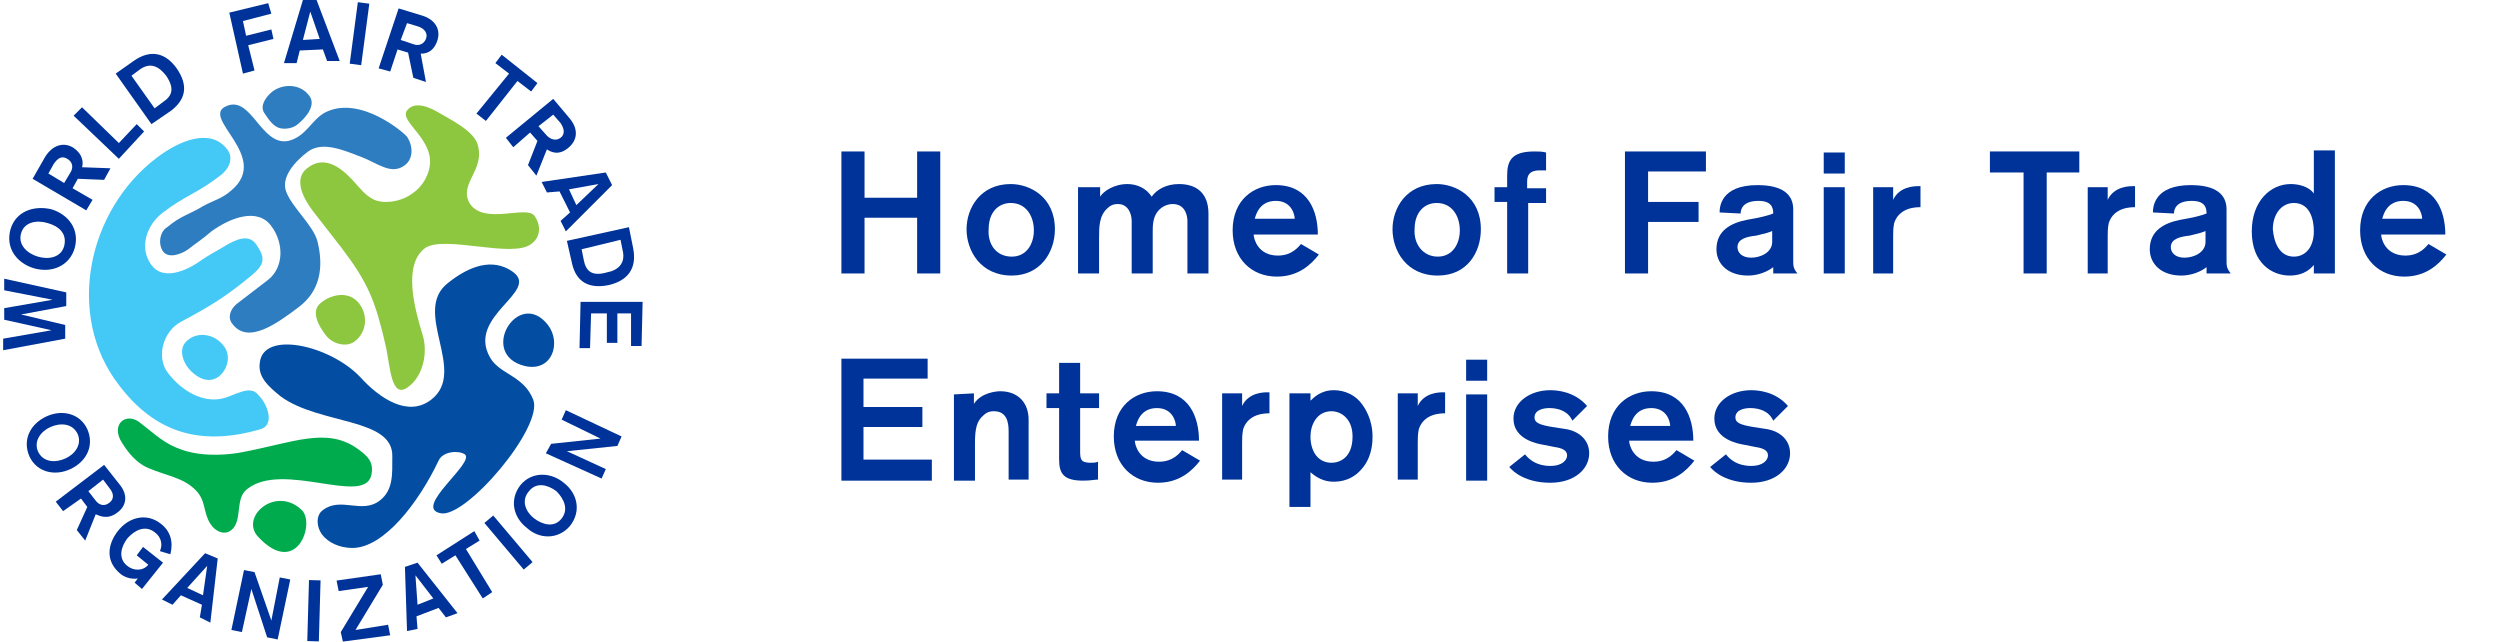 <?xml version="1.0" encoding="utf-8"?>
<!-- Generator: Adobe Illustrator 28.0.0, SVG Export Plug-In . SVG Version: 6.00 Build 0)  -->
<svg version="1.1" id="Layer_1" xmlns="http://www.w3.org/2000/svg" xmlns:xlink="http://www.w3.org/1999/xlink" x="0px" y="0px"
	 viewBox="0 0 237.7 61" style="enable-background:new 0 0 237.7 61;" xml:space="preserve">
<style type="text/css">
	.st0{fill:#003399;}
	.st1{fill:none;}
	.st2{clip-path:url(#SVGID_00000021115506772585542940000003790600626034282892_);fill:#003399;}
	.st3{clip-path:url(#SVGID_00000062888422881293623620000015427026775671873973_);fill:#003399;}
	.st4{clip-path:url(#SVGID_00000019659711269050744920000008301162777097615757_);fill:#034EA2;}
	.st5{clip-path:url(#SVGID_00000084495638600628770500000009311496787499259284_);fill:#00AB4E;}
	.st6{clip-path:url(#SVGID_00000033352078183558836880000012399646037924562054_);fill:#00AB4E;}
	.st7{clip-path:url(#SVGID_00000171706612848182585900000010025532775496179108_);fill:#44C8F5;}
	.st8{clip-path:url(#SVGID_00000116954587755036925920000016019228759968349858_);fill:#44C8F5;}
	.st9{clip-path:url(#SVGID_00000071535255328401806120000002788477627346901149_);fill:#2F7DC1;}
	.st10{clip-path:url(#SVGID_00000035495885058887597310000010084699872915208098_);fill:#8DC63F;}
	.st11{clip-path:url(#SVGID_00000034768356490449201840000010544714280058208909_);fill:#8DC63F;}
	.st12{clip-path:url(#SVGID_00000116928939300889350580000000860380462974717628_);fill:#2F7DC1;}
	.st13{fill:#034EA2;}
</style>
<g>
	<path class="st0" d="M87.2,26v-5.3h-5V26H80V14.4h2.2v4.4h5v-4.4h2.2V26H87.2z"/>
	<path class="st0" d="M96.2,26.2c-3,0-4.3-2.4-4.3-4.4s1.3-4.3,4.2-4.3c1.8,0,4.2,1.2,4.2,4.3C100.3,24,98.9,26.2,96.2,26.2z
		 M96.2,24.4c1.4,0,2.1-1.2,2.1-2.5s-0.7-2.6-2.2-2.6c-1.1,0-2.1,0.8-2.1,2.5C93.9,23.2,94.7,24.4,96.2,24.4z"/>
	<path class="st0" d="M104.6,17.8v0.9c0.3-0.5,1.3-1.2,2.6-1.2c0.9,0,1.8,0.4,2.3,1.2c0.5-0.7,1.4-1.2,2.6-1.2
		c1.7,0,2.8,0.9,2.8,2.8V26h-2v-5c0-0.3-0.1-1.6-1.4-1.6c-0.3,0-1,0.1-1.5,0.8c-0.4,0.6-0.4,1.3-0.4,1.9V26h-2v-5
		c0-0.6-0.3-1.6-1.3-1.6c-0.2,0-0.6,0-1,0.4c-0.8,0.7-0.8,1.8-0.8,2.8V26h-2v-8.2H104.6z"/>
	<path class="st0" d="M119.2,22.3c0,0.4,0.4,2,2.3,2c1.4,0,2-0.9,2.2-1.1l1.7,1c-0.7,0.9-1.9,2.1-4,2.1c-2.4,0-4.2-1.7-4.2-4.4
		c0-2.9,2-4.3,4.1-4.3c3.1,0,4,2.5,4,4.7H119.2z M123.1,20.8c0-0.4-0.3-1.7-1.8-1.7c-1.6,0-1.9,1.4-2,1.7H123.1z"/>
	<path class="st0" d="M136.7,26.2c-3,0-4.3-2.4-4.3-4.4s1.3-4.3,4.2-4.3c1.8,0,4.2,1.2,4.2,4.3C140.8,24,139.5,26.2,136.7,26.2z
		 M136.7,24.4c1.4,0,2.1-1.2,2.1-2.5s-0.7-2.6-2.2-2.6c-1.1,0-2.1,0.8-2.1,2.5C134.4,23.2,135.3,24.4,136.7,24.4z"/>
	<path class="st0" d="M145.3,19.2V26h-2v-6.8h-1.2v-1.4h1.2v-1.1c0-1.4,0.4-2.3,2.6-2.3c0.4,0,0.7,0,1.1,0.1v1.7c0,0-0.4,0-0.6,0
		c-1.1,0-1.2,0.6-1.2,1.1v0.6h1.8v1.4h-1.7V19.2z"/>
	<path class="st0" d="M156.7,16.3v2.9h4.8v1.9h-4.8V26h-2.2V14.4h7.7v1.9H156.7z"/>
	<path class="st0" d="M168.6,26v-0.6c-0.5,0.4-1.4,0.8-2.4,0.8c-1.9,0-3-1.1-3-2.5c0-1.8,1.4-2.5,2.9-2.8c1.2-0.2,2-0.4,2.5-0.6
		c0-0.6-0.2-1.2-1.4-1.2c-1.5,0-1.7,0.8-1.7,1.2l-2-0.1c0-0.5,0.1-2.6,3.6-2.6c2.4,0,3.4,0.9,3.4,2.3v4.8c0,0.6,0,0.8,0.4,1.3
		C170.9,26,168.6,26,168.6,26z M168.6,21.9c-0.3,0.2-0.8,0.3-1.6,0.5c-0.9,0.1-1.8,0.3-1.8,1.1c0,0.5,0.4,1,1.3,1c0.9,0,2-0.5,2-1.5
		v-1.1H168.6z"/>
	<path class="st0" d="M173.4,16.5v-2h2v2H173.4z M173.4,26v-8.2h2V26H173.4z"/>
	<path class="st0" d="M180,17.8V19c0.6-1.3,2.1-1.3,2.4-1.3h0.2v2c-0.4,0-2,0-2.5,1.5c-0.1,0.5-0.1,0.9-0.1,1.3V26h-1.9v-8.2H180z"
		/>
	<path class="st0" d="M194.6,16.3V26h-2.2v-9.6h-3.2v-2h8.5v2h-3.1V16.3z"/>
	<path class="st0" d="M200.4,17.8V19c0.6-1.3,2.1-1.3,2.4-1.3h0.2v2c-0.4,0-2,0-2.5,1.5c-0.1,0.5-0.1,0.9-0.1,1.3V26h-1.9v-8.2
		H200.4z"/>
	<path class="st0" d="M209.8,26v-0.6c-0.5,0.4-1.4,0.8-2.4,0.8c-1.9,0-3-1.1-3-2.5c0-1.8,1.4-2.5,2.9-2.8c1.2-0.2,2-0.4,2.5-0.6
		c0-0.6-0.2-1.2-1.4-1.2c-1.5,0-1.7,0.8-1.7,1.2l-2-0.1c0-0.5,0.1-2.6,3.6-2.6c2.4,0,3.4,0.9,3.4,2.3v4.8c0,0.6,0,0.8,0.4,1.3
		C212.1,26,209.8,26,209.8,26z M209.8,21.9c-0.3,0.2-0.8,0.3-1.6,0.5c-0.9,0.1-1.8,0.3-1.8,1.1c0,0.5,0.4,1,1.3,1c0.9,0,2-0.5,2-1.5
		v-1.1H209.8z"/>
	<path class="st0" d="M220,26v-0.8c-0.2,0.2-0.8,1-2.3,1c-1.7,0-3.6-1.2-3.6-4.2c0-2.9,1.8-4.5,3.7-4.5c0.7,0,1.7,0.2,2.2,0.9v-4.1
		h2V26H220z M218.1,24.4c1.1,0,1.9-0.9,1.9-2.4c0-1.2-0.4-2.7-1.9-2.7c-1.2,0-2,1.1-2,2.5C216.2,23,216.7,24.4,218.1,24.4z"/>
	<path class="st0" d="M226.4,22.3c0,0.4,0.4,2,2.3,2c1.4,0,2-0.9,2.2-1.1l1.7,1c-0.7,0.9-1.9,2.1-4,2.1c-2.4,0-4.2-1.7-4.2-4.4
		c0-2.9,2-4.3,4.1-4.3c3.1,0,4,2.5,4,4.7H226.4z M230.3,20.8c0-0.4-0.3-1.7-1.8-1.7c-1.6,0-1.9,1.4-2,1.7H230.3z"/>
</g>
<g>
	<path class="st0" d="M80,45.7V34.1h8.2V36h-6.1v2.7h5.6v1.9h-5.6v3.1h6.5v2H80z"/>
	<path class="st0" d="M92.6,37.4v1c0.7-1.1,2.2-1.2,2.5-1.2c1.7,0,2.7,1.1,2.7,2.7v5.7h-1.9V41c0-0.9-0.2-1.9-1.4-1.9
		c-0.2,0-0.6,0-1,0.4c-0.6,0.5-0.8,1.2-0.8,2.6v3.6h-2v-8.2L92.6,37.4L92.6,37.4z"/>
	<path class="st0" d="M99.5,37.4h1.2v-2.9h2v2.9h1.8v1.4h-1.8v4.1c0,0.3,0,0.7,0.2,0.9s0.7,0.2,0.7,0.2c0.3,0,0.6,0,0.8-0.1v1.7
		c-0.3,0-0.7,0.1-1.4,0.1c-1.8,0-2.3-0.6-2.3-2v-4.9h-1.2C99.5,38.8,99.5,37.4,99.5,37.4z"/>
	<path class="st0" d="M107.9,41.9c0,0.4,0.4,2,2.3,2c1.4,0,2-0.9,2.2-1.1l1.7,1c-0.7,0.9-1.9,2.1-4,2.1c-2.4,0-4.2-1.7-4.2-4.4
		c0-2.9,2-4.3,4.1-4.3c3.1,0,4,2.5,4,4.7H107.9z M111.8,40.5c0-0.4-0.3-1.7-1.8-1.7c-1.6,0-1.9,1.4-2,1.7H111.8z"/>
	<path class="st0" d="M118.1,37.4v1.2c0.6-1.3,2.1-1.3,2.4-1.3h0.2v2c-0.4,0-2,0-2.5,1.5c-0.1,0.5-0.1,0.9-0.1,1.3v3.5h-1.9v-8.2
		H118.1z"/>
	<path class="st0" d="M124.6,37.4v0.7c0.3-0.3,1-1,2.2-1c0.5,0,1.7,0.1,2.6,1.2c0.4,0.5,1.1,1.6,1.1,3.2c0,0.4,0,1.7-0.8,2.8
		c-1,1.4-2.3,1.5-2.9,1.5c-0.5,0-1.3-0.1-2.2-0.9v3.3h-2V37.4H124.6z M126.6,39.1c-1.4,0-2,1.3-2,2.4c0,1.4,0.7,2.5,2,2.5
		c0.8,0,2-0.5,2-2.5C128.6,39.8,127.5,39.1,126.6,39.1z"/>
	<path class="st0" d="M134.8,37.4v1.2c0.6-1.3,2.1-1.3,2.4-1.3h0.2v2c-0.4,0-2,0-2.5,1.5c-0.1,0.5-0.1,0.9-0.1,1.3v3.5h-1.9v-8.2
		H134.8z"/>
	<path class="st0" d="M139.4,36.2v-2h2v2H139.4z M139.4,45.7v-8.2h2v8.2H139.4z"/>
	<path class="st0" d="M149.5,40c-0.4-0.9-1.3-1.2-2.2-1.2c-0.4,0-1.4,0.1-1.4,0.9c0,0.5,0.5,0.7,1.7,0.9l1.3,0.2
		c1.2,0.2,2.2,1,2.2,2.3c0,1.5-1.4,2.8-3.7,2.8s-3.5-1-3.9-1.5l1.5-1.2c0.4,0.5,1.1,1.1,2.4,1.1c1.2,0,1.6-0.6,1.6-1
		c0-0.5-0.5-0.7-1.2-0.8l-1-0.2c-0.6-0.1-2.9-0.5-2.9-2.5c0-1.6,1.6-2.7,3.5-2.7c0.6,0,2.3,0.1,3.5,1.5L149.5,40z"/>
	<path class="st0" d="M154.9,41.9c0,0.4,0.4,2,2.3,2c1.4,0,2-0.9,2.2-1.1l1.7,1c-0.7,0.9-1.9,2.1-4,2.1c-2.4,0-4.2-1.7-4.2-4.4
		c0-2.9,2-4.3,4.1-4.3c3.1,0,4,2.5,4,4.7H154.9z M158.8,40.5c0-0.4-0.3-1.7-1.8-1.7c-1.6,0-1.9,1.4-2,1.7H158.8z"/>
	<path class="st0" d="M168.6,40c-0.4-0.9-1.3-1.2-2.2-1.2c-0.4,0-1.4,0.1-1.4,0.9c0,0.5,0.5,0.7,1.7,0.9l1.3,0.2
		c1.2,0.2,2.2,1,2.2,2.3c0,1.5-1.4,2.8-3.7,2.8s-3.5-1-3.9-1.5l1.5-1.2c0.4,0.5,1.1,1.1,2.4,1.1c1.2,0,1.6-0.6,1.6-1
		c0-0.5-0.5-0.7-1.2-0.8l-1-0.2c-0.6-0.1-2.9-0.5-2.9-2.5c0-1.6,1.6-2.7,3.5-2.7c0.6,0,2.3,0.1,3.5,1.5L168.6,40z"/>
</g>
<g>
	<polygon class="st0" points="0.4,27.6 5,28.5 5,28.5 0.4,29.3 0.4,30.4 4.9,31.4 4.9,31.4 0.3,32.2 0.3,33.3 6.2,32.2 6.2,30.9 
		2,29.9 2,29.9 6.3,29.1 6.3,27.8 0.4,26.5 	"/>
	<rect class="st1" width="61.1" height="61"/>
	<path class="st0" d="M4.9,19.9c1.6,0.5,2.7,1.9,2.2,3.7c-0.5,1.7-2.2,2.4-3.9,1.9C1.6,25,0.5,23.6,1,21.8
		C1.5,20.1,3.2,19.5,4.9,19.9 M3.6,24.4c1,0.3,2.2,0.1,2.5-1c0.3-1.2-0.5-1.9-1.6-2.2c-1-0.3-2.2-0.1-2.5,1S2.6,24.1,3.6,24.4"/>
	<rect class="st1" width="61.1" height="61"/>
	<path class="st0" d="M3.1,17l1.2-2.1C5,13.8,6,13.5,6.9,14c1.1,0.7,1,1.6,0.9,1.9l2.7,0.1l-0.6,1.1L7.4,17l-0.5,0.9L8.8,19l-0.6,1
		L3.1,17z M6.1,17.4l0.6-1c0.3-0.5,0.2-1-0.3-1.3S5.5,15,5.1,15.6l-0.5,0.9L6.1,17.4z"/>
	<rect class="st1" width="61.1" height="61"/>
	<polygon class="st0" points="7,11 7.8,10.2 11.3,13.6 13,11.8 13.7,12.5 11.3,15.1 	"/>
	<rect class="st1" width="61.1" height="61"/>
	<path class="st0" d="M11,7l1.7-1.2c1.7-1.2,3.1-0.7,4.1,0.7c1.1,1.6,0.9,2.9-0.5,4l-1.9,1.3L11,7z M14.7,10.3l0.8-0.6
		c0.9-0.6,1.1-1.3,0.3-2.5c-0.7-0.9-1.5-1.3-2.5-0.6l-0.8,0.6L14.7,10.3z"/>
	<rect class="st1" width="61.1" height="61"/>
	<polygon class="st0" points="21.8,1.2 25.5,0.3 25.8,1.3 23.1,2 23.4,3.4 25.8,2.8 26,3.7 23.6,4.3 24.2,6.7 23.1,7 	"/>
	<rect class="st1" width="61.1" height="61"/>
	<path class="st0" d="M28.8,0h1.3l2.2,5.8h-1.2l-0.4-1.1l-2.2,0.1L28.2,6H27L28.8,0z M29.5,1.1L29.5,1.1l-0.7,2.7l1.6-0.1L29.5,1.1z
		"/>
	
		<rect x="30.2" y="-20.2" transform="matrix(0.131 -0.991 0.991 0.131 42.568 69.246)" class="st1" width="61.1" height="61"/>
	<rect x="31.2" y="2.7" transform="matrix(0.131 -0.991 0.991 0.131 26.488 36.62)" class="st0" width="5.9" height="1.1"/>
	<rect class="st1" width="61.1" height="61"/>
	<path class="st0" d="M37.9,0.8l2.3,0.7c1.2,0.4,1.7,1.3,1.4,2.3c-0.4,1.3-1.3,1.3-1.6,1.3l0.5,2.7l-1.2-0.4L38.8,5l-1-0.3l-0.7,2.1
		L36,6.5L37.9,0.8z M38.1,3.8l1.2,0.4c0.5,0.2,1,0,1.2-0.5s-0.1-1-0.8-1.2l-1-0.3L38.1,3.8z"/>
	<rect class="st1" width="61.1" height="61"/>
	<polygon class="st0" points="48.4,7 47.1,6 47.7,5.2 51.1,7.9 50.5,8.7 49.2,7.7 46.2,11.5 45.3,10.8 	"/>
	<rect class="st1" width="61.1" height="61"/>
	<path class="st0" d="M52.6,9.4l1.6,1.9c0.8,1,0.7,2-0.1,2.7c-1,0.9-1.8,0.4-2.1,0.2l-1,2.5l-0.8-1l0.9-2.3l-0.7-0.8L48.8,14
		l-0.7-0.9L52.6,9.4z M51.2,12l0.8,0.9c0.4,0.4,0.9,0.5,1.3,0.2c0.4-0.3,0.4-0.8,0-1.4l-0.7-0.8L51.2,12z"/>
	<rect class="st1" width="61.1" height="61"/>
	<path class="st0" d="M57.6,16.4l0.6,1.2L53.8,22l-0.5-1l0.9-0.8l-1-2L52,18.3l-0.5-1L57.6,16.4z M56.9,17.5L56.9,17.5L54.1,18
		l0.7,1.5L56.9,17.5z"/>
	<g>
		<defs>
			<rect id="SVGID_1_" width="61.1" height="61"/>
		</defs>
		<clipPath id="SVGID_00000050664566237752538350000009238249331870226841_">
			<use xlink:href="#SVGID_1_"  style="overflow:visible;"/>
		</clipPath>
		<path style="clip-path:url(#SVGID_00000050664566237752538350000009238249331870226841_);fill:#003399;" d="M59.8,21.6l0.4,2
			c0.4,2-0.6,3.1-2.3,3.5c-1.9,0.4-3.1-0.3-3.5-2l-0.5-2.2L59.8,21.6z M55.3,23.7l0.2,1c0.2,1.1,0.8,1.6,2.2,1.2
			c1.1-0.2,1.8-0.9,1.5-2.1l-0.2-1L55.3,23.7z"/>
	</g>
	<g>
		<defs>
			<rect id="SVGID_00000163759417887083000980000003419392352151444658_" width="61.1" height="61"/>
		</defs>
		<clipPath id="SVGID_00000132063409417186501800000005209273453265024692_">
			<use xlink:href="#SVGID_00000163759417887083000980000003419392352151444658_"  style="overflow:visible;"/>
		</clipPath>
		<polygon style="clip-path:url(#SVGID_00000132063409417186501800000005209273453265024692_);fill:#003399;" points="61.1,28.7 
			61,32.9 60,32.9 60,29.8 58.7,29.8 58.7,32.6 57.7,32.6 57.7,29.8 56.2,29.8 56.1,33.1 55.1,33.1 55.2,28.7 		"/>
	</g>
	<rect class="st1" width="61.1" height="61"/>
	<path class="st0" d="M6.7,44.6c-1.5,0.7-3.2,0.3-3.9-1.2c-0.7-1.6,0.1-3.1,1.6-3.8s3.2-0.3,3.9,1.2C9,42.4,8.2,43.9,6.7,44.6
		 M4.8,40.6c-0.9,0.4-1.6,1.3-1.2,2.3C4.1,44,5.3,44,6.2,43.6s1.6-1.3,1.2-2.3C6.9,40.2,5.7,40.2,4.8,40.6"/>
	<rect class="st1" width="61.1" height="61"/>
	<path class="st0" d="M9.9,44.2l1.5,1.9c0.8,1,0.6,2-0.2,2.6c-1,0.8-1.8,0.3-2.1,0.2l-1,2.5l-0.8-1l1-2.2l-0.6-0.8L6,48.6l-0.7-0.9
		L9.9,44.2z M8.4,46.7l0.7,0.9c0.3,0.4,0.8,0.6,1.3,0.2c0.4-0.3,0.5-0.8,0-1.4l-0.6-0.8L8.4,46.7z"/>
	<rect class="st1" width="61.1" height="61"/>
	<path class="st0" d="M15.2,52.4c0.2-0.4,0.3-1.2-0.5-1.8c-0.9-0.7-1.9-0.2-2.6,0.6c-0.6,0.8-0.9,1.9,0,2.6c0.6,0.5,1.5,0.5,2-0.1
		L13,52.8l0.6-0.8l1.9,1.5l-2,2.5l-0.7-0.6l0.3-0.4c-0.6,0.1-1.2-0.1-1.6-0.4c-1.5-1.2-1.3-2.8-0.3-4.1s2.7-1.8,4.1-0.7
		c0.9,0.7,1.2,1.7,0.9,2.9L15.2,52.4z"/>
	<rect class="st1" width="61.1" height="61"/>
	<path class="st0" d="M19.5,52.6l1.2,0.5L20,59.2l-1-0.5l0.2-1.2l-2-0.9l-0.8,0.9l-1-0.5L19.5,52.6z M19.7,53.8L19.7,53.8l-1.9,2.1
		l1.5,0.7L19.7,53.8z"/>
	<rect class="st1" width="61.1" height="61"/>
	<polygon class="st0" points="23.2,54.2 24.2,54.4 25.8,59 25.8,59 26.6,54.9 27.6,55.1 26.4,60.8 25.4,60.6 23.9,56 23.9,56 
		23,60.1 22,59.9 	"/>
	
		<rect x="-28.3" y="26.1" transform="matrix(2.833027e-02 -1 1 2.833027e-02 -54.356 57.227)" class="st1" width="61.1" height="61"/>
	
		<rect x="26.9" y="57.6" transform="matrix(2.833027e-02 -1 1 2.833027e-02 -29.147 86.22)" class="st0" width="5.8" height="1.1"/>
	<rect class="st1" width="61.1" height="61"/>
	<polygon class="st0" points="32.4,60.1 35,55.8 32.2,56.2 32,55.2 36.2,54.6 36.4,55.6 33.8,59.9 36.9,59.4 37.1,60.4 32.6,61 	"/>
	<rect class="st1" width="61.1" height="61"/>
	<path class="st0" d="M38.5,53.9l1.2-0.4l3.8,4.8l-1.1,0.4l-0.7-0.9l-2.1,0.8l0.1,1.2l-1,0.2L38.5,53.9z M39.5,54.7L39.5,54.7
		l0.2,2.8l1.5-0.6L39.5,54.7z"/>
	<rect class="st1" width="61.1" height="61"/>
	<polygon class="st0" points="43.3,52.8 42,53.6 41.5,52.8 45.1,50.5 45.6,51.4 44.3,52.2 46.8,56.3 45.9,56.9 	"/>
	
		<rect x="-9.4" y="16.5" transform="matrix(0.764 -0.645 0.645 0.764 -25.288 24.706)" class="st1" width="61.1" height="61"/>
	
		<rect x="47.8" y="48.7" transform="matrix(0.764 -0.645 0.645 0.764 -21.875 43.348)" class="st0" width="1.1" height="5.8"/>
	<rect class="st1" width="61.1" height="61"/>
	<path class="st0" d="M53.6,45.9c1.3,1,1.7,2.7,0.6,4.1c-1.1,1.3-2.9,1.3-4.1,0.2c-1.3-1-1.7-2.7-0.6-4.1
		C50.6,44.8,52.4,44.9,53.6,45.9 M50.8,49.3c0.8,0.6,1.9,0.9,2.6,0c0.7-0.9,0.2-1.9-0.5-2.6c-0.8-0.6-1.9-0.9-2.6,0
		C49.5,47.6,50,48.7,50.8,49.3"/>
	<rect class="st1" width="61.1" height="61"/>
	<polygon class="st0" points="51.9,43.1 52.4,42.2 57.1,41.7 57.1,41.7 53.4,39.9 53.8,39 59.1,41.5 58.7,42.4 53.9,42.9 53.9,42.9 
		57.6,44.6 57.2,45.5 	"/>
	<g>
		<defs>
			<rect id="SVGID_00000027573049058270197640000017475654377060670601_" width="61.1" height="61"/>
		</defs>
		<clipPath id="SVGID_00000134966153143752311760000011375579397965063823_">
			<use xlink:href="#SVGID_00000027573049058270197640000017475654377060670601_"  style="overflow:visible;"/>
		</clipPath>
		<path style="clip-path:url(#SVGID_00000134966153143752311760000011375579397965063823_);fill:#034EA2;" d="M41.7,43.8
			c0.4-0.9,1.9-1,2.5-0.6c1,0.8-5,5.1-2.3,5.6c2.4,0.5,9.8-8.2,8.8-10.8c-0.9-2.3-3.2-2.4-4.1-4c-2.3-4,4.9-6.3,2.1-8.2
			c-1.9-1.3-4.1-0.5-6.1,1.1c-3.5,2.7,1.9,8.4-1.6,11.1c-2.2,1.7-4.9-0.1-6.8-2.2c-2.9-3-9.2-4.4-9.5-1.3c-0.2,1.4,0.9,2.3,2,3.2
			c3.7,2.7,10.7,2,10.6,5.7c0,1.7,0.1,3.2-1.2,4.2c-1.7,1.3-3.7-0.4-5.4,0.9c-0.7,0.5-0.6,1.6-0.1,2.3c0.6,0.8,1.7,1.3,2.9,1.3
			C36.5,52.1,39.8,47.8,41.7,43.8"/>
	</g>
	<g>
		<defs>
			<rect id="SVGID_00000108294598991193944390000015626959032867336860_" width="61.1" height="61"/>
		</defs>
		<clipPath id="SVGID_00000013167997301999866000000016984927702687462791_">
			<use xlink:href="#SVGID_00000108294598991193944390000015626959032867336860_"  style="overflow:visible;"/>
		</clipPath>
		<path style="clip-path:url(#SVGID_00000013167997301999866000000016984927702687462791_);fill:#00AB4E;" d="M28.7,48.5
			c-2.5-2.4-6,0.7-4.1,2.6C28.2,54.9,30,49.8,28.7,48.5"/>
	</g>
	<g>
		<defs>
			<rect id="SVGID_00000041295134404209932520000008223750558715837345_" width="61.1" height="61"/>
		</defs>
		<clipPath id="SVGID_00000163048376670890009790000018368318812671396029_">
			<use xlink:href="#SVGID_00000041295134404209932520000008223750558715837345_"  style="overflow:visible;"/>
		</clipPath>
		<path style="clip-path:url(#SVGID_00000163048376670890009790000018368318812671396029_);fill:#00AB4E;" d="M33.9,42.6
			c1,0.7,1.7,1.3,1.4,2.6c-0.7,2.9-8.4-1.4-11.8,1.3c-1.2,0.9-0.4,3-1.5,3.9c-0.6,0.5-1.5,0.2-2-0.6c-0.7-1.1-0.4-2.2-1.4-3.2
			c-1.2-1.2-2.6-1.3-4.5-2.1c-1.2-0.5-2-1.6-2.5-2.4c-1.1-1.7,0.3-2.9,1.6-2c1.7,1.3,2.4,2.1,4.2,2.7c2.1,0.7,4.6,0.4,5.6,0.2
			C27.8,42.1,31,40.6,33.9,42.6"/>
	</g>
	<g>
		<defs>
			<rect id="SVGID_00000029738867355321233410000002885188675840765854_" width="61.1" height="61"/>
		</defs>
		<clipPath id="SVGID_00000054247700046273440390000004445773175615423134_">
			<use xlink:href="#SVGID_00000029738867355321233410000002885188675840765854_"  style="overflow:visible;"/>
		</clipPath>
		<path style="clip-path:url(#SVGID_00000054247700046273440390000004445773175615423134_);fill:#44C8F5;" d="M24.8,40.8
			c-5.8,1.7-10.1,0.3-13.5-4.2C6.2,30,8.3,20,14.9,15c2.1-1.6,5.1-2.9,6.7-0.8c0.7,0.9,0.1,2-0.8,2.6c-2.1,1.6-3.2,1.8-5.3,3.4
			c-1.6,1.2-2.3,3.4-1.1,5c1.1,1.5,3.3,0.6,4.8-0.5c0.9-0.6,1-0.6,2-1.2c1.3-0.8,2.5-1.3,3.2-0.2c0.9,1.3,0.7,1.9-0.5,2.9
			c-2.3,1.9-3.7,2.8-6.7,4.4c-1.7,0.9-2.4,3.4-1.2,4.9c1.3,1.7,3.3,2.8,5.1,2.4c1.3-0.3,2.7-1.4,3.5-0.3
			C25.5,38.5,26.1,40.4,24.8,40.8"/>
	</g>
	<g>
		<defs>
			<rect id="SVGID_00000035497702983417911330000004456772480999541951_" width="61.1" height="61"/>
		</defs>
		<clipPath id="SVGID_00000107586498765493948640000015562144766048236988_">
			<use xlink:href="#SVGID_00000035497702983417911330000004456772480999541951_"  style="overflow:visible;"/>
		</clipPath>
		<path style="clip-path:url(#SVGID_00000107586498765493948640000015562144766048236988_);fill:#44C8F5;" d="M18.4,35.5
			c0.7,0.6,1.6,0.9,2.4,0.3c0.9-0.7,1.2-2.1,0.4-3c-0.8-1-2.3-1.3-3.3-0.5C16.8,33.1,17.4,34.7,18.4,35.5"/>
	</g>
	<g>
		<defs>
			<rect id="SVGID_00000167363558685325391290000000441234345191260848_" width="61.1" height="61"/>
		</defs>
		<clipPath id="SVGID_00000042727264168815787450000010163551937420109994_">
			<use xlink:href="#SVGID_00000167363558685325391290000000441234345191260848_"  style="overflow:visible;"/>
		</clipPath>
		<path style="clip-path:url(#SVGID_00000042727264168815787450000010163551937420109994_);fill:#2F7DC1;" d="M15.5,23.9
			c0.5,0.7,1.7,0.3,2.4-0.2c0.9-0.7,1.4-1,2.2-1.7c1.8-1.3,4.4-2.3,5.7-0.5c1.2,1.6,1.2,3.9-0.3,5.1c-1.2,0.9-1.8,1.4-3,2.3
			c-0.6,0.5-0.9,1.3-0.4,1.9c1.5,2,4.3-0.1,6.3-1.6s2.4-3.7,1.8-6.2c-0.4-1.6-2.4-3.2-3-4.8c-0.5-1.4,0.9-2.9,2.1-3.8
			c1.4-1,3.4-0.1,5,0.5c1.6,0.6,2.9,1.8,4.2,0.8c0.8-0.6,0.8-1.8,0.2-2.7c-0.3-0.4-4.5-4-7.8-2.3c-1.3,0.7-1.8,2.3-3.5,2.7
			c-2.6,0.5-3.5-4.4-5.9-3.3c-2.5,1.1,4.3,4.8,0.5,8c-0.9,0.8-1.6,0.9-2.7,1.5c-1.3,0.8-2.1,0.9-3.4,2C15.2,22,15,23.2,15.5,23.9"/>
	</g>
	<g>
		<defs>
			<rect id="SVGID_00000018207651896675575130000012248326327284765873_" width="61.1" height="61"/>
		</defs>
		<clipPath id="SVGID_00000112618396803175379370000001186080513964671930_">
			<use xlink:href="#SVGID_00000018207651896675575130000012248326327284765873_"  style="overflow:visible;"/>
		</clipPath>
		<path style="clip-path:url(#SVGID_00000112618396803175379370000001186080513964671930_);fill:#8DC63F;" d="M31,31.9
			c0.6,0.8,2,1.2,2.8,0.5c1.1-0.9,1.2-2.5,0.3-3.6s-2.5-0.9-3.6,0C29.5,29.6,30.3,31,31,31.9"/>
	</g>
	<g>
		<defs>
			<rect id="SVGID_00000094588803663420846530000001164260004330326957_" width="61.1" height="61"/>
		</defs>
		<clipPath id="SVGID_00000085222128791468207820000006749034932236319391_">
			<use xlink:href="#SVGID_00000094588803663420846530000001164260004330326957_"  style="overflow:visible;"/>
		</clipPath>
		<path style="clip-path:url(#SVGID_00000085222128791468207820000006749034932236319391_);fill:#8DC63F;" d="M32.5,23.6
			c-1.1-1.4-1.7-2.2-2.8-3.6c-0.9-1.2-1.8-3-0.5-4c1.5-1.2,3-0.3,4.3,1.1c0.9,1,1.2,1.4,1.9,1.8c0.8,0.5,2.6,0.4,3.8-0.5
			c0.9-0.6,1.4-1.5,1.6-2.3c0.7-2.8-2.9-4.5-2.1-5.6c0.8-1,2.3-0.2,3,0.2c1,0.6,3.3,1.7,3.7,3c0.8,2.5-1.9,3.8-0.7,5.7
			c1.4,2,5.3,0.1,6.1,1.1c0.6,0.8,0.7,2-0.3,2.7c-1.8,1.4-8.3-0.9-10.1,0.4c-2.1,1.6-1,5.7-0.2,8.3c0.5,1.7,0,3.9-1.4,4.9
			c-1.6,1.2-1.7-1.9-2.1-3.8C35.7,28.6,35,26.9,32.5,23.6"/>
	</g>
	<g>
		<defs>
			<rect id="SVGID_00000041280746641743277950000014749105478926330286_" width="61.1" height="61"/>
		</defs>
		<clipPath id="SVGID_00000046317190143201585960000008916411123633262776_">
			<use xlink:href="#SVGID_00000041280746641743277950000014749105478926330286_"  style="overflow:visible;"/>
		</clipPath>
		<path style="clip-path:url(#SVGID_00000046317190143201585960000008916411123633262776_);fill:#2F7DC1;" d="M28.2,11.9
			c0.9-0.7,1.9-1.9,1.2-2.8C28.6,8,27,7.9,25.9,8.7c-0.6,0.5-1.2,1.3-0.8,2c0.4,0.6,0.9,1.4,1.6,1.5C27.1,12.3,27.8,12.2,28.2,11.9"
			/>
	</g>
	<rect class="st1" width="61.1" height="61"/>
	<path class="st13" d="M49.9,34.8c2.6,0.6,3.5-2.2,2.2-3.9C49.3,27.3,45.4,33.7,49.9,34.8"/>
</g>
</svg>
